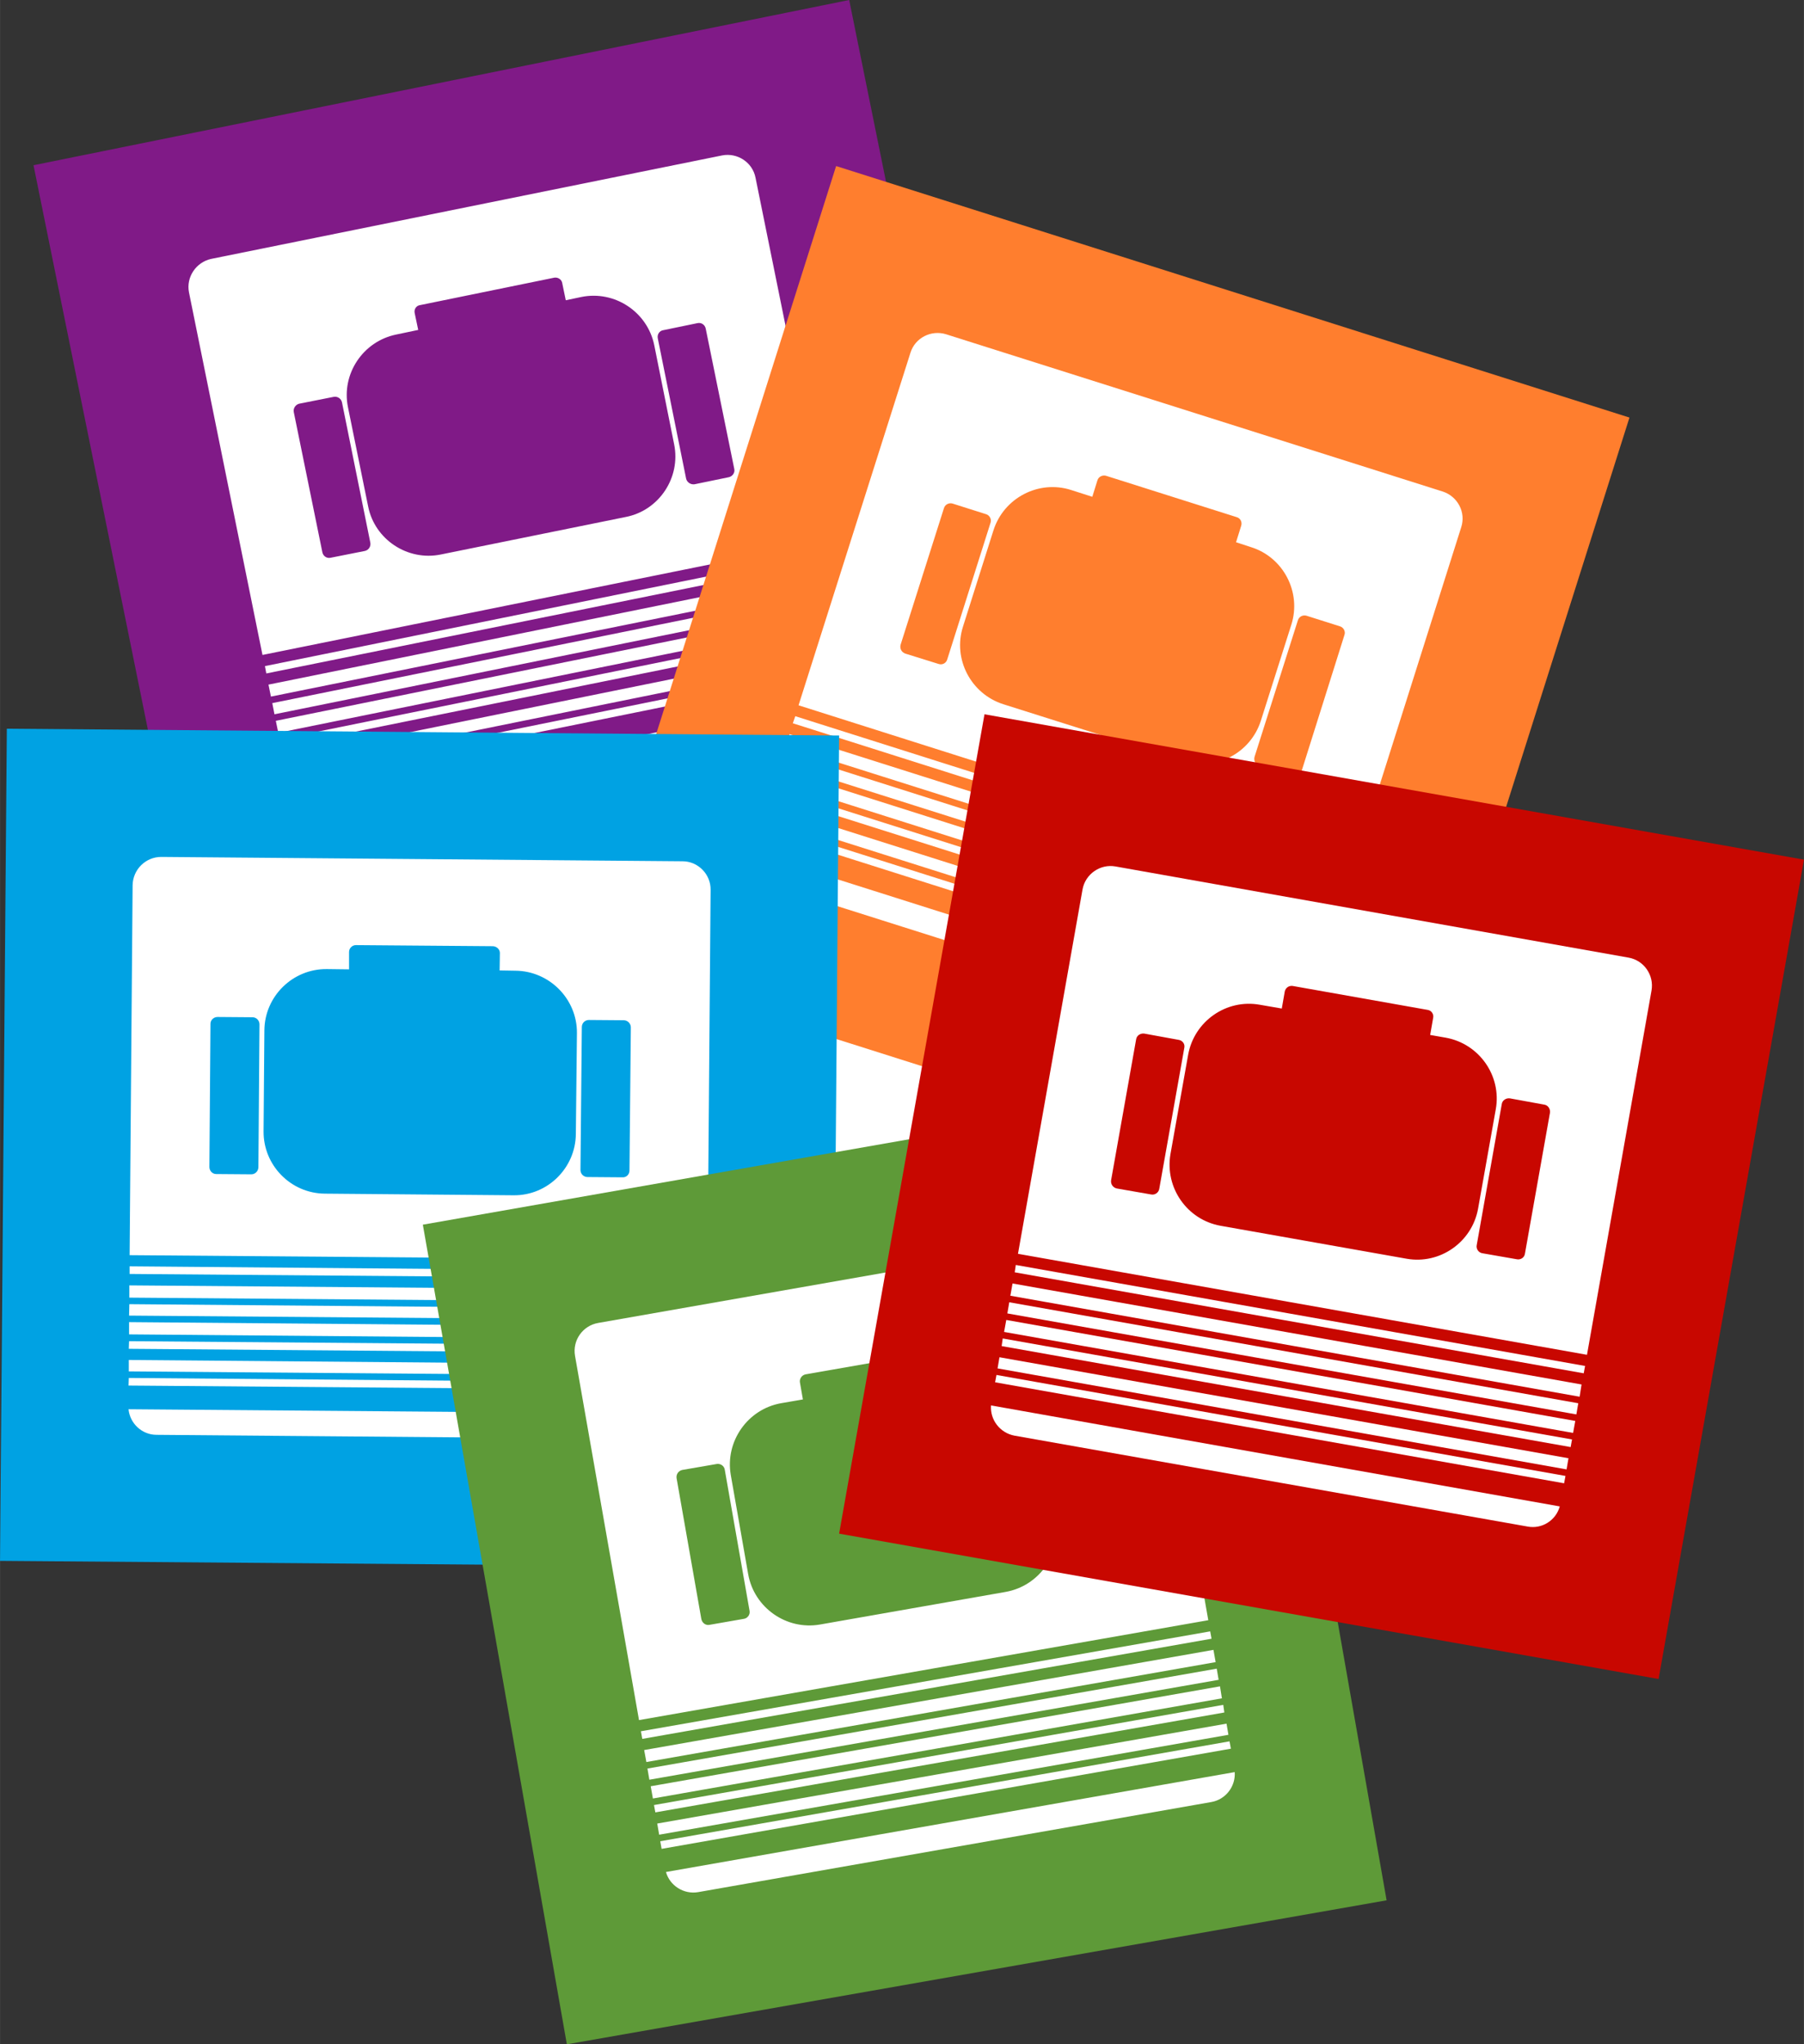 <?xml version="1.0" encoding="UTF-8"?>
<!DOCTYPE svg PUBLIC "-//W3C//DTD SVG 1.1//EN" "http://www.w3.org/Graphics/SVG/1.1/DTD/svg11.dtd">
<!-- Creator: CorelDRAW X7 -->
<svg xmlns="http://www.w3.org/2000/svg" xml:space="preserve" width="93.076mm" height="105.49mm" version="1.1" style="shape-rendering:geometricPrecision; text-rendering:geometricPrecision; image-rendering:optimizeQuality; fill-rule:evenodd; clip-rule:evenodd"
viewBox="0 0 6626 7510"
 xmlns:xlink="http://www.w3.org/1999/xlink">
 <rect x="0" y="0" width="6626" height="7510" fill="#333333" stroke="none"/>
 <defs>
  <style type="text/css">
   <![CDATA[
    .fil0 {fill:white}
    .fil3 {fill:#00A2E3;fill-rule:nonzero}
    .fil4 {fill:#5E9A38;fill-rule:nonzero}
    .fil1 {fill:#801A87;fill-rule:nonzero}
    .fil5 {fill:#C80700;fill-rule:nonzero}
    .fil2 {fill:#FF7E2E;fill-rule:nonzero}
   ]]>
  </style>
 </defs>
 <g id="Слой_x0020_1">
  <g id="_1301153732832">
   <polygon class="fil0" points="2790,365 3152,990 5671,1713 5167,3180 6306,3378 5890,5831 4718,5678 4751,6795 2385,7222 1947,5459 534,5492 139,5141 260,2994 786,2918 359,847 "/>
   <path class="fil1" d="M730 3603l2996 -607 -607 -2996 -2996 607 607 2996zm610 -1579l-126 25c-14,3 -27,-6 -30,-20l-105 -515c-3,-14 7,-28 20,-31l126 -25c14,-3 28,6 31,20l104 515c3,14 -6,28 -20,31zm959 -125l-680 138c-122,25 -243,-55 -267,-177l-74 -364c-25,-122 55,-242 177,-267l81 -17 -13 -62c-3,-14 6,-27 19,-29l494 -101c14,-2 27,7 29,20l13 63 57 -12c123,-25 243,55 268,177l73 364c25,122 -55,243 -177,267zm841 555l-2080 422 -6 -27 2081 -422 5 27zm-2063 507l2080 -422c5,53 -31,102 -83,113l-1876 380c-53,11 -105,-21 -121,-71zm1968 -976l-2081 421 -270 -1332c-11,-56 26,-111 82,-123l1876 -380c56,-11 112,25 123,82l270 1332zm-2072 462l2080 -422 6 28 -2081 421 -5 -27zm13 68l2081 -422 9 45 -2081 421 -9 -44zm14 68l2081 -422 8 41 -2081 422 -8 -41zm13 65l2081 -422 9 44 -2081 422 -9 -44zm14 68l2081 -422 5 28 -2080 421 -6 -27zm14 68l2080 -422 9 41 -2081 422 -8 -41zm1636 -1031l-126 26c-14,2 -28,-7 -31,-21l-104 -515c-3,-14 6,-28 20,-30l126 -26c14,-3 27,6 30,20l105 516c3,14 -7,27 -20,30z"/>
   <polygon class="fil0" points="3324,1008 5657,1753 4841,3882 2503,3410 "/>
   <path class="fil2" d="M2148 3524l2914 924 923 -2914 -2914 -924 -923 2914zm1299 -1085l-122 -38c-14,-5 -21,-19 -17,-33l159 -501c4,-14 19,-21 32,-17l123 39c13,4 21,19 16,32l-159 502c-4,13 -18,21 -32,16zm899 357l-661 -209c-119,-38 -186,-166 -148,-285l112 -354c38,-119 166,-186 285,-148l78 25 19 -61c4,-13 19,-20 32,-16l480 152c13,4 20,18 16,31l-19 61 55 18c119,37 186,166 148,285l-112 353c-38,119 -166,186 -285,148zm466 894l-2024 -642 9 -26 2023 641 -8 27zm-2049 -559l2022 641c-21,48 -76,74 -127,58l-1825 -578c-51,-17 -81,-69 -70,-121zm2194 102l-2024 -642 411 -1295c17,-55 76,-85 131,-68l1825 578c54,18 85,76 67,131l-410 1296zm-2036 -602l2023 641 -8 27 -2024 -642 9 -26zm-21 66l2023 641 -13 43 -2024 -641 14 -43zm-21 66l2023 642 -12 39 -2024 -641 13 -40zm-20 63l2023 642 -13 43 -2024 -642 14 -43zm-21 67l2023 641 -8 26 -2024 -641 9 -26zm-21 66l2023 641 -12 40 -2024 -641 13 -40zm1930 -108l-122 -38c-14,-5 -21,-19 -17,-33l159 -501c4,-14 19,-21 32,-17l123 39c13,4 21,19 16,32l-158 502c-5,13 -19,21 -33,16z"/>
   <polygon class="fil0" points="290,2890 2829,2919 2874,5455 213,5410 "/>
   <path class="fil3" d="M0 5734l3057 24 25 -3056 -3057 -25 -25 3057zm923 -1420l-129 -1c-14,0 -25,-12 -25,-26l4 -526c0,-14 12,-25 26,-25l128 1c15,0 26,12 26,26l-4 526c-1,14 -12,25 -26,25zm964 77l-694 -6c-125,-1 -226,-104 -225,-229l3 -371c1,-125 104,-226 229,-225l82 1 0 -64c0,-14 12,-25 25,-25l504 4c14,1 25,12 25,25l-1 64 58 1c125,1 227,104 226,229l-4 371c-1,124 -103,226 -228,225zm708 716l-2123 -17 1 -28 2122 18 0 27zm-2123 70l2122 17c-6,52 -51,93 -105,93l-1914 -16c-54,0 -98,-42 -103,-94zm2127 -549l-2123 -17 11 -1359c1,-58 48,-104 105,-104l1915 16c57,0 104,48 103,105l-11 1359zm-2123 24l2123 18 -1 27 -2122 -17 0 -28zm-1 70l2123 17 0 45 -2123 -17 0 -45zm0 69l2122 18 0 41 -2123 -17 1 -42zm-1 66l2123 18 0 45 -2123 -18 0 -45zm0 70l2122 17 0 28 -2123 -17 1 -28zm-1 69l2123 18 -1 41 -2122 -17 0 -42zm1813 -671l-128 -1c-14,0 -26,-11 -26,-26l5 -525c0,-15 12,-26 26,-26l128 1c14,0 26,12 26,26l-5 526c0,14 -11,26 -26,25z"/>
   <path class="fil0" d="M1941 4734c39,0 2255,-381 2317,-367 62,14 492,2390 492,2390l-2399 327 -410 -2350z"/>
   <path class="fil4" d="M2082 7510l3011 -529 -529 -3011 -3011 529 529 3011zm650 -1563l-126 22c-14,3 -27,-7 -30,-21l-91 -518c-2,-14 7,-27 21,-30l127 -22c13,-2 27,7 29,21l91 518c3,14 -7,28 -21,30zm962 -99l-683 120c-123,21 -241,-62 -263,-185l-64 -365c-21,-123 62,-241 184,-263l81 -14 -11 -63c-2,-13 7,-26 20,-29l497 -87c13,-2 26,7 28,20l11 63 58 -10c123,-21 241,61 262,184l65 366c21,123 -62,241 -185,263zm827 576l-2091 368 -5 -28 2091 -367 5 27zm-2075 453l2089 -367c4,52 -33,101 -86,110l-1885 331c-53,9 -104,-24 -118,-74zm1992 -925l-2091 367 -235 -1338c-10,-57 28,-111 85,-121l1885 -331c57,-10 111,28 121,85l235 1338zm-2084 408l2091 -367 5 27 -2091 368 -5 -28zm12 69l2091 -368 8 45 -2091 367 -8 -44zm12 68l2091 -367 7 41 -2091 367 -7 -41zm12 65l2091 -367 7 44 -2090 368 -8 -45zm12 69l2091 -368 4 28 -2090 367 -5 -27zm12 68l2091 -367 7 41 -2091 367 -7 -41zm1662 -988l-127 22c-14,3 -27,-7 -30,-21l-91 -518c-2,-14 7,-27 21,-29l127 -23c14,-2 27,7 30,21l91 518c2,14 -7,28 -21,30z"/>
   <path class="fil0" d="M3960 2990l2396 431c0,0 -543,2323 -548,2361 -5,38 -2404,-488 -2404,-488l556 -2304z"/>
   <path class="fil5" d="M3082 5634l3010 534 534 -3010 -3010 -534 -534 3010zm1146 -1246l-126 -22c-14,-3 -23,-16 -21,-30l92 -518c2,-14 16,-23 30,-21l126 23c14,2 24,15 21,29l-92 518c-2,14 -16,24 -30,21zm938 236l-683 -121c-123,-22 -205,-140 -184,-263l65 -365c22,-123 140,-206 263,-184l81 14 11 -63c3,-13 15,-22 29,-20l496 88c13,2 23,15 20,29l-11 63 57 10c123,22 206,140 184,263l-65 365c-22,123 -140,206 -263,184zm579 825l-2090 -371 5 -27 2090 371 -5 27zm-2105 -286l2089 371c-14,51 -65,84 -118,74l-1885 -334c-53,-10 -90,-58 -86,-111zm2189 -186l-2090 -371 237 -1338c10,-57 65,-95 121,-85l1885 335c56,10 94,64 84,121l-237 1338zm-2098 -330l2091 371 -5 27 -2090 -371 4 -27zm-12 68l2090 371 -7 45 -2091 -371 8 -45zm-12 69l2090 371 -7 41 -2090 -371 7 -41zm-11 65l2090 371 -8 44 -2090 -371 8 -44zm-13 68l2091 371 -5 28 -2090 -371 4 -28zm-12 69l2090 371 -7 41 -2090 -371 7 -41zm1900 -360l-126 -22c-14,-2 -24,-16 -21,-30l92 -518c2,-14 16,-23 30,-21l126 23c14,2 23,16 21,30l-92 518c-2,14 -16,23 -30,20z"/>
  </g>
 </g>
</svg>
